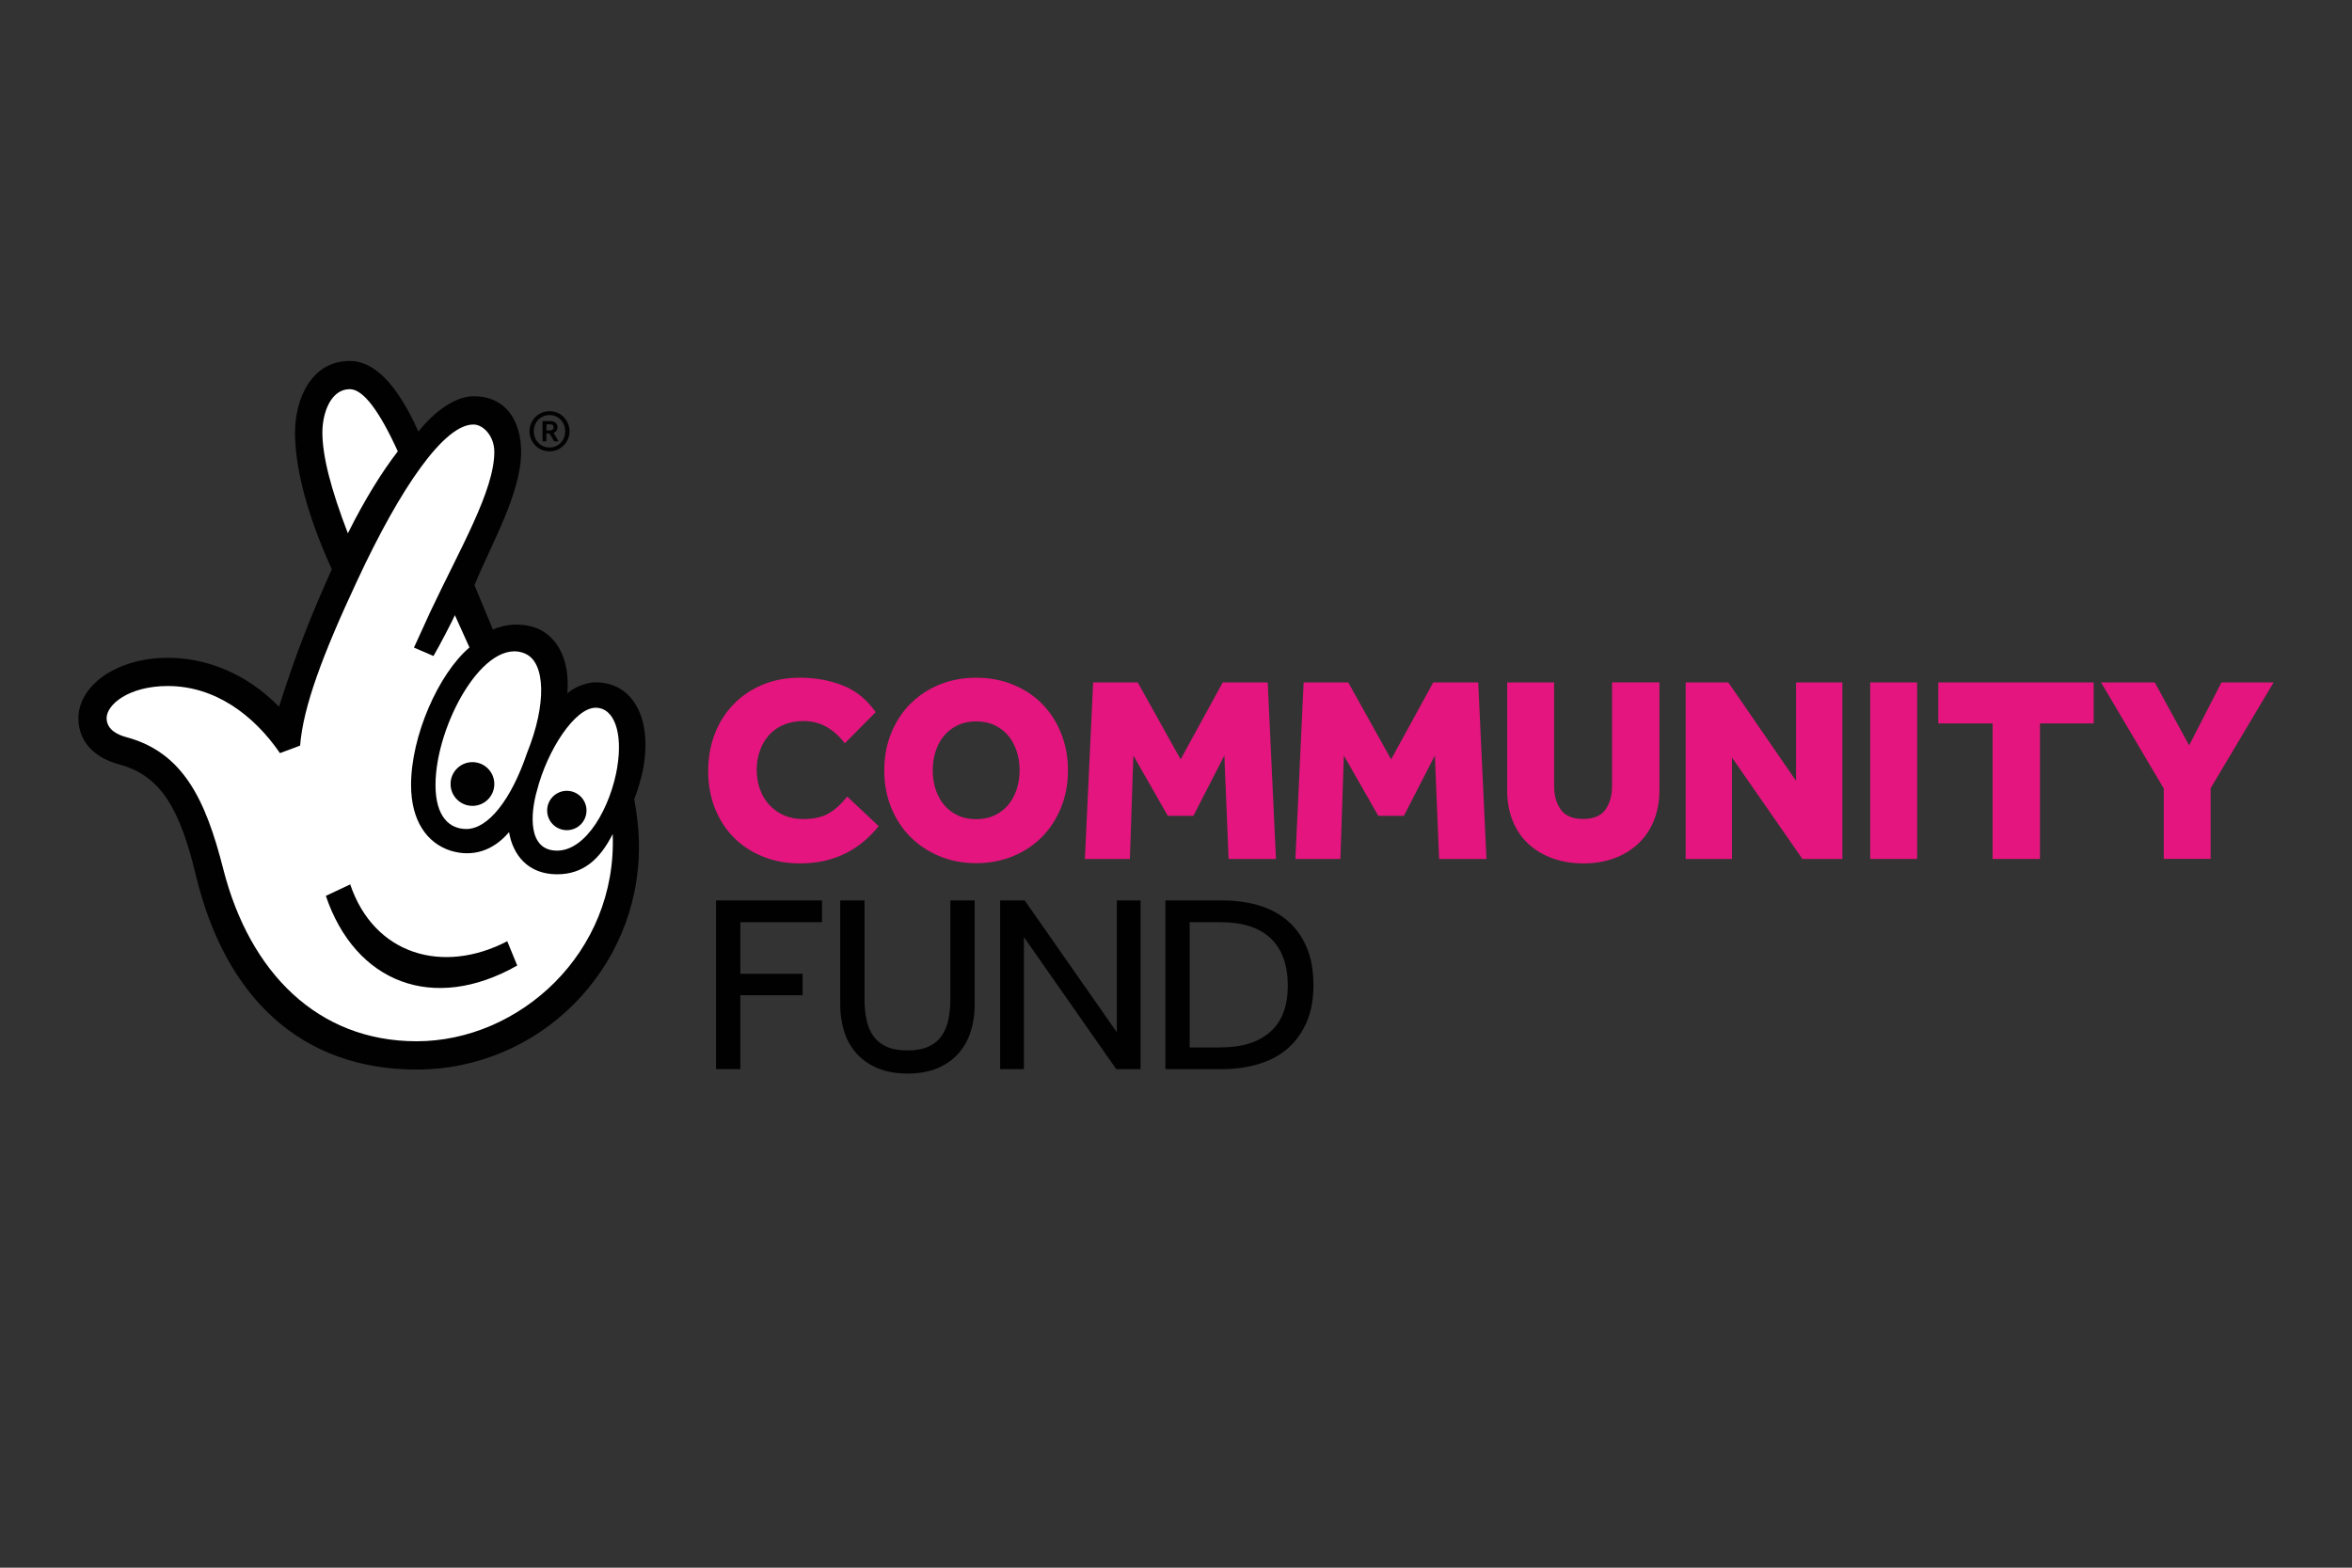 <?xml version="1.0" encoding="UTF-8"?>
<svg id="Layer_1" data-name="Layer 1" xmlns="http://www.w3.org/2000/svg" viewBox="0 0 300 200">
  <rect x="0" y="0" width="300" height="200" fill="#333333" stroke="none"/>
  <defs>
    <style>
      .cls-1 {
        fill: #010101;
      }

      .cls-2 {
        fill: #fff;
      }

      .cls-3 {
        fill: #e4157e;
      }
    </style>
  </defs>
  <g>
    <path class="cls-3" d="M112.08,105.39c-2.54,3.17-5.89,4.76-10.03,4.76-1.73,0-3.32-.29-4.76-.88-1.44-.58-2.67-1.4-3.7-2.43-1.02-1.03-1.82-2.27-2.4-3.71-.57-1.44-.86-3.03-.86-4.76s.28-3.29.84-4.74c.56-1.45,1.36-2.71,2.4-3.78,1.03-1.07,2.27-1.9,3.71-2.5,1.44-.6,3.03-.89,4.76-.89,1.96,0,3.77.33,5.44.98,1.67.65,3.07,1.79,4.22,3.41l-3.95,3.98c-.63-.85-1.38-1.54-2.26-2.06-.88-.52-1.88-.78-3-.78-.95,0-1.79.16-2.53.47-.74.32-1.37.75-1.87,1.32-.51.56-.89,1.22-1.16,1.98-.27.75-.41,1.57-.41,2.45s.14,1.73.42,2.5c.28.77.68,1.43,1.2,1.99.52.56,1.14,1,1.87,1.32.73.32,1.55.47,2.45.47,1.3,0,2.37-.23,3.19-.69.82-.46,1.63-1.19,2.41-2.18l4.02,3.78Z"/>
    <path class="cls-3" d="M124.51,110.12c-1.69,0-3.25-.3-4.68-.89-1.43-.6-2.67-1.42-3.71-2.46-1.05-1.05-1.86-2.3-2.45-3.75-.59-1.45-.88-3.03-.88-4.74s.29-3.29.88-4.74c.59-1.45,1.4-2.7,2.45-3.75,1.05-1.05,2.28-1.86,3.71-2.45,1.43-.58,2.99-.88,4.68-.88s3.25.29,4.69.88c1.44.59,2.68,1.4,3.71,2.45,1.04,1.05,1.85,2.3,2.43,3.75.59,1.45.88,3.03.88,4.74s-.29,3.29-.88,4.74c-.59,1.45-1.4,2.7-2.43,3.75-1.04,1.05-2.27,1.87-3.71,2.46-1.44.6-3,.89-4.69.89ZM124.51,104.51c.88,0,1.66-.16,2.35-.49.69-.33,1.27-.77,1.74-1.33.47-.56.83-1.23,1.08-1.99.25-.76.37-1.58.37-2.43s-.12-1.67-.37-2.43c-.25-.76-.61-1.43-1.08-1.99-.47-.56-1.05-1.01-1.74-1.33-.69-.33-1.47-.49-2.35-.49s-1.66.16-2.35.49c-.69.33-1.27.77-1.74,1.33-.47.56-.83,1.23-1.08,1.99-.25.77-.37,1.58-.37,2.43s.12,1.67.37,2.43c.25.77.61,1.43,1.08,1.99.47.56,1.05,1.01,1.74,1.33.69.33,1.47.49,2.35.49Z"/>
    <path class="cls-3" d="M139.41,87.06h5.71l5.47,9.82,5.37-9.82h5.74l1.05,22.52h-6.04l-.54-13.2-3.95,7.7h-3.27l-4.39-7.7-.44,13.2h-5.74l1.05-22.52Z"/>
    <path class="cls-3" d="M166.26,87.06h5.71l5.47,9.82,5.37-9.82h5.74l1.05,22.52h-6.04l-.54-13.2-3.95,7.7h-3.27l-4.39-7.7-.44,13.2h-5.74l1.05-22.52Z"/>
    <path class="cls-3" d="M192.25,87.06h5.98v13.2c0,1.24.29,2.25.86,3.04.57.79,1.52,1.18,2.85,1.18s2.27-.4,2.84-1.2c.56-.8.84-1.81.84-3.02v-13.2h6.04v13.74c0,1.44-.24,2.74-.71,3.9-.47,1.16-1.14,2.14-2.01,2.95-.87.81-1.89,1.43-3.07,1.86-1.18.43-2.48.64-3.9.64s-2.72-.21-3.92-.64-2.22-1.04-3.09-1.84c-.87-.8-1.54-1.78-2.01-2.94-.47-1.16-.71-2.47-.71-3.93v-13.74Z"/>
    <path class="cls-3" d="M215.01,87.06h5.44l8.64,12.56v-12.56h5.91v22.52h-5.1l-8.98-12.93v12.93h-5.91v-22.52Z"/>
    <path class="cls-3" d="M238.55,87.06h5.98v22.52h-5.98v-22.52Z"/>
    <path class="cls-3" d="M254.15,92.29h-6.92v-5.23h19.82v5.23h-6.85v17.29h-6.04v-17.29Z"/>
    <path class="cls-3" d="M275.99,100.6l-8-13.54h6.85l4.39,8.03,4.12-8.03h6.65l-8.03,13.5v9.01h-5.98v-8.98Z"/>
  </g>
  <g>
    <path class="cls-1" d="M91.33,114.87h13.52v2.78h-10.42v6.58h7.94v2.74h-7.94v9.42h-3.1v-21.53Z"/>
    <path class="cls-1" d="M107.17,114.87h3.1v12.59c0,.97.09,1.86.26,2.66.17.81.47,1.5.89,2.08.42.58.98,1.03,1.68,1.34.7.31,1.59.47,2.66.47s1.93-.16,2.63-.47c.7-.31,1.26-.76,1.68-1.34.42-.58.71-1.27.89-2.08.17-.81.26-1.69.26-2.66v-12.59h3.1v13.33c0,1.23-.17,2.37-.52,3.44-.34,1.07-.87,1.99-1.57,2.78-.7.79-1.59,1.4-2.66,1.86-1.08.45-2.35.68-3.81.68s-2.73-.23-3.81-.68c-1.08-.45-1.97-1.07-2.68-1.86-.71-.79-1.24-1.71-1.58-2.78s-.52-2.21-.52-3.44v-13.33Z"/>
    <path class="cls-1" d="M127.57,114.87h3.13l11.75,16.82v-16.82h3.03v21.53h-3.1l-11.78-16.85v16.85h-3.03v-21.53Z"/>
    <path class="cls-1" d="M148.64,114.87h7.2c1.7,0,3.26.21,4.7.63,1.43.42,2.66,1.08,3.7,1.97,1.03.89,1.84,2.02,2.42,3.37.58,1.36.87,2.97.87,4.84s-.29,3.38-.87,4.73c-.58,1.34-1.39,2.46-2.42,3.36-1.03.89-2.27,1.55-3.71,1.98-1.44.43-3.01.65-4.71.65h-7.17v-21.53ZM155.74,133.62c2.69,0,4.78-.66,6.28-1.98,1.5-1.32,2.24-3.29,2.24-5.89s-.72-4.63-2.16-6.02c-1.44-1.39-3.59-2.08-6.45-2.08h-3.91v15.98h4Z"/>
  </g>
  <g>
    <g>
      <path class="cls-1" d="M75.97,87.04c-.84,0-2.64.48-3.61,1.44.36-4.21-1.2-7.33-4.08-8.41-1.8-.61-3.73-.48-5.41.24l-2.35-5.65c2.16-5.29,5.95-11.73,5.95-17.02,0-4.08-2.06-7.09-6.03-7.09-2.41,0-5.05,1.97-7.07,4.51-2.76-6.13-5.65-9.01-8.77-9.01-4.93,0-6.97,4.93-6.97,9.14,0,3.49.96,9.26,4.69,17.43-2.52,5.65-4.45,10.33-6.73,17.55-3-3.12-7.93-6.25-14.18-6.25-3.24,0-6.01.84-8.17,2.29-2.04,1.44-3.24,3.36-3.24,5.41,0,3,2.04,5.05,5.17,5.89,5.41,1.44,7.81,5.77,9.85,14.3,3.73,15.39,13.34,24.64,28.12,24.64,15.62,0,28.36-12.74,28.36-28.37,0-2.28-.24-4.08-.6-6.13.48-1.2.84-2.52,1.08-3.6,1.32-6.61-1.2-11.3-6.01-11.3"/>
      <path class="cls-2" d="M67.05,83.42c2.51,1.16,2.7,6.38.18,12.63-2.04,6.02-4.98,9.69-7.72,9.71-2.16.01-3.96-1.53-3.96-5.62,0-7.69,6.32-19.12,11.51-16.72"/>
      <path class="cls-2" d="M41.12,55.18c0-2.52,1.08-5.53,3.49-5.53,1.68,0,3.72,2.65,6.13,7.93-2.04,2.65-4.21,6.13-6.37,10.46-2.17-5.65-3.25-9.86-3.25-12.86"/>
      <path class="cls-2" d="M53.14,132.84c-12.61,0-21.27-8.77-24.64-21.88-2.28-9.02-5.17-15.02-12.5-16.95-.84-.24-2.4-.84-2.4-2.4,0-1.69,2.77-4.09,7.81-4.09,5.99,0,10.94,3.67,14.3,8.56l2.57-.96c.38-4.92,2.89-11.66,7.29-21.06,5.53-11.9,11.14-20.01,14.87-19.9,1.19.03,2.61,1.44,2.61,3.49,0,4.93-4.35,12.31-8.14,20.35-.38.81-2.11,4.62-2.11,4.62l2.49,1.07c.81-1.37,2.5-4.66,2.73-5.21l1.86,4.12c-3.96,3.37-7.45,11.3-7.45,17.55,0,4.57,2.04,7.42,5.05,8.38,2.76.85,5.41.04,7.45-2.37.48,2.89,2.4,5.38,6.13,5.38,3.3,0,5.46-1.89,7.09-5.14.6,15.14-11.9,26.44-25,26.44"/>
      <path class="cls-2" d="M78.74,97.85c-.84,5.05-3.91,10.67-7.69,10.67s-3.39-4.77-2.56-7.66c1.32-5.17,4.84-10.57,7.48-10.57,2.4,0,3.48,3.24,2.76,7.57"/>
      <path class="cls-1" d="M65.97,123.18c-10.7,6.08-20.65,2.2-24.41-8.89l3.11-1.46c3.06,9.03,11.87,11.5,20.03,7.25l1.27,3.09Z"/>
      <path class="cls-1" d="M63.05,100.02c0,1.55-1.25,2.79-2.79,2.79s-2.79-1.25-2.79-2.79,1.25-2.79,2.79-2.79,2.79,1.25,2.79,2.79"/>
      <path class="cls-1" d="M74.81,103.4c0,1.39-1.12,2.51-2.51,2.51s-2.51-1.12-2.51-2.51,1.13-2.51,2.51-2.51,2.51,1.13,2.51,2.51"/>
    </g>
    <path class="cls-1" d="M70.09,57.58c-.36,0-.69-.07-1-.2-.31-.13-.58-.31-.81-.55-.23-.23-.41-.5-.54-.81-.13-.31-.2-.64-.2-1s.07-.69.2-1c.13-.31.31-.58.54-.81.23-.23.5-.41.81-.55.31-.13.65-.2,1.01-.2s.69.07,1,.2c.31.13.58.32.8.55.23.23.41.5.54.81.13.31.2.64.2,1s-.07.69-.2,1c-.13.31-.31.58-.54.81-.23.23-.5.41-.81.55-.31.13-.64.2-1,.2ZM70.09,57.09c.29,0,.55-.05.8-.16.24-.1.46-.25.63-.44.18-.18.32-.4.42-.66s.15-.52.15-.81-.05-.56-.15-.81c-.1-.25-.24-.47-.42-.66-.18-.18-.39-.33-.63-.44-.24-.11-.51-.16-.79-.16s-.55.05-.8.16c-.24.11-.46.25-.64.44-.18.19-.32.4-.42.66-.1.25-.15.52-.15.81s.05.56.15.81c.1.25.24.47.42.66.18.19.39.33.63.44.25.11.51.16.8.16ZM69.2,53.72h1c.16,0,.3.02.41.07.11.05.21.11.29.18.08.07.13.15.16.24.03.09.05.18.05.27,0,.17-.04.32-.12.45-.08.13-.21.24-.38.3l.63,1.07h-.56l-.58-1h-.41v1h-.49v-2.59ZM70.18,54.91c.15,0,.26-.04.33-.11.07-.07.1-.17.1-.29s-.04-.22-.11-.29c-.07-.06-.19-.09-.35-.09h-.45v.79h.48Z"/>
  </g>
</svg>